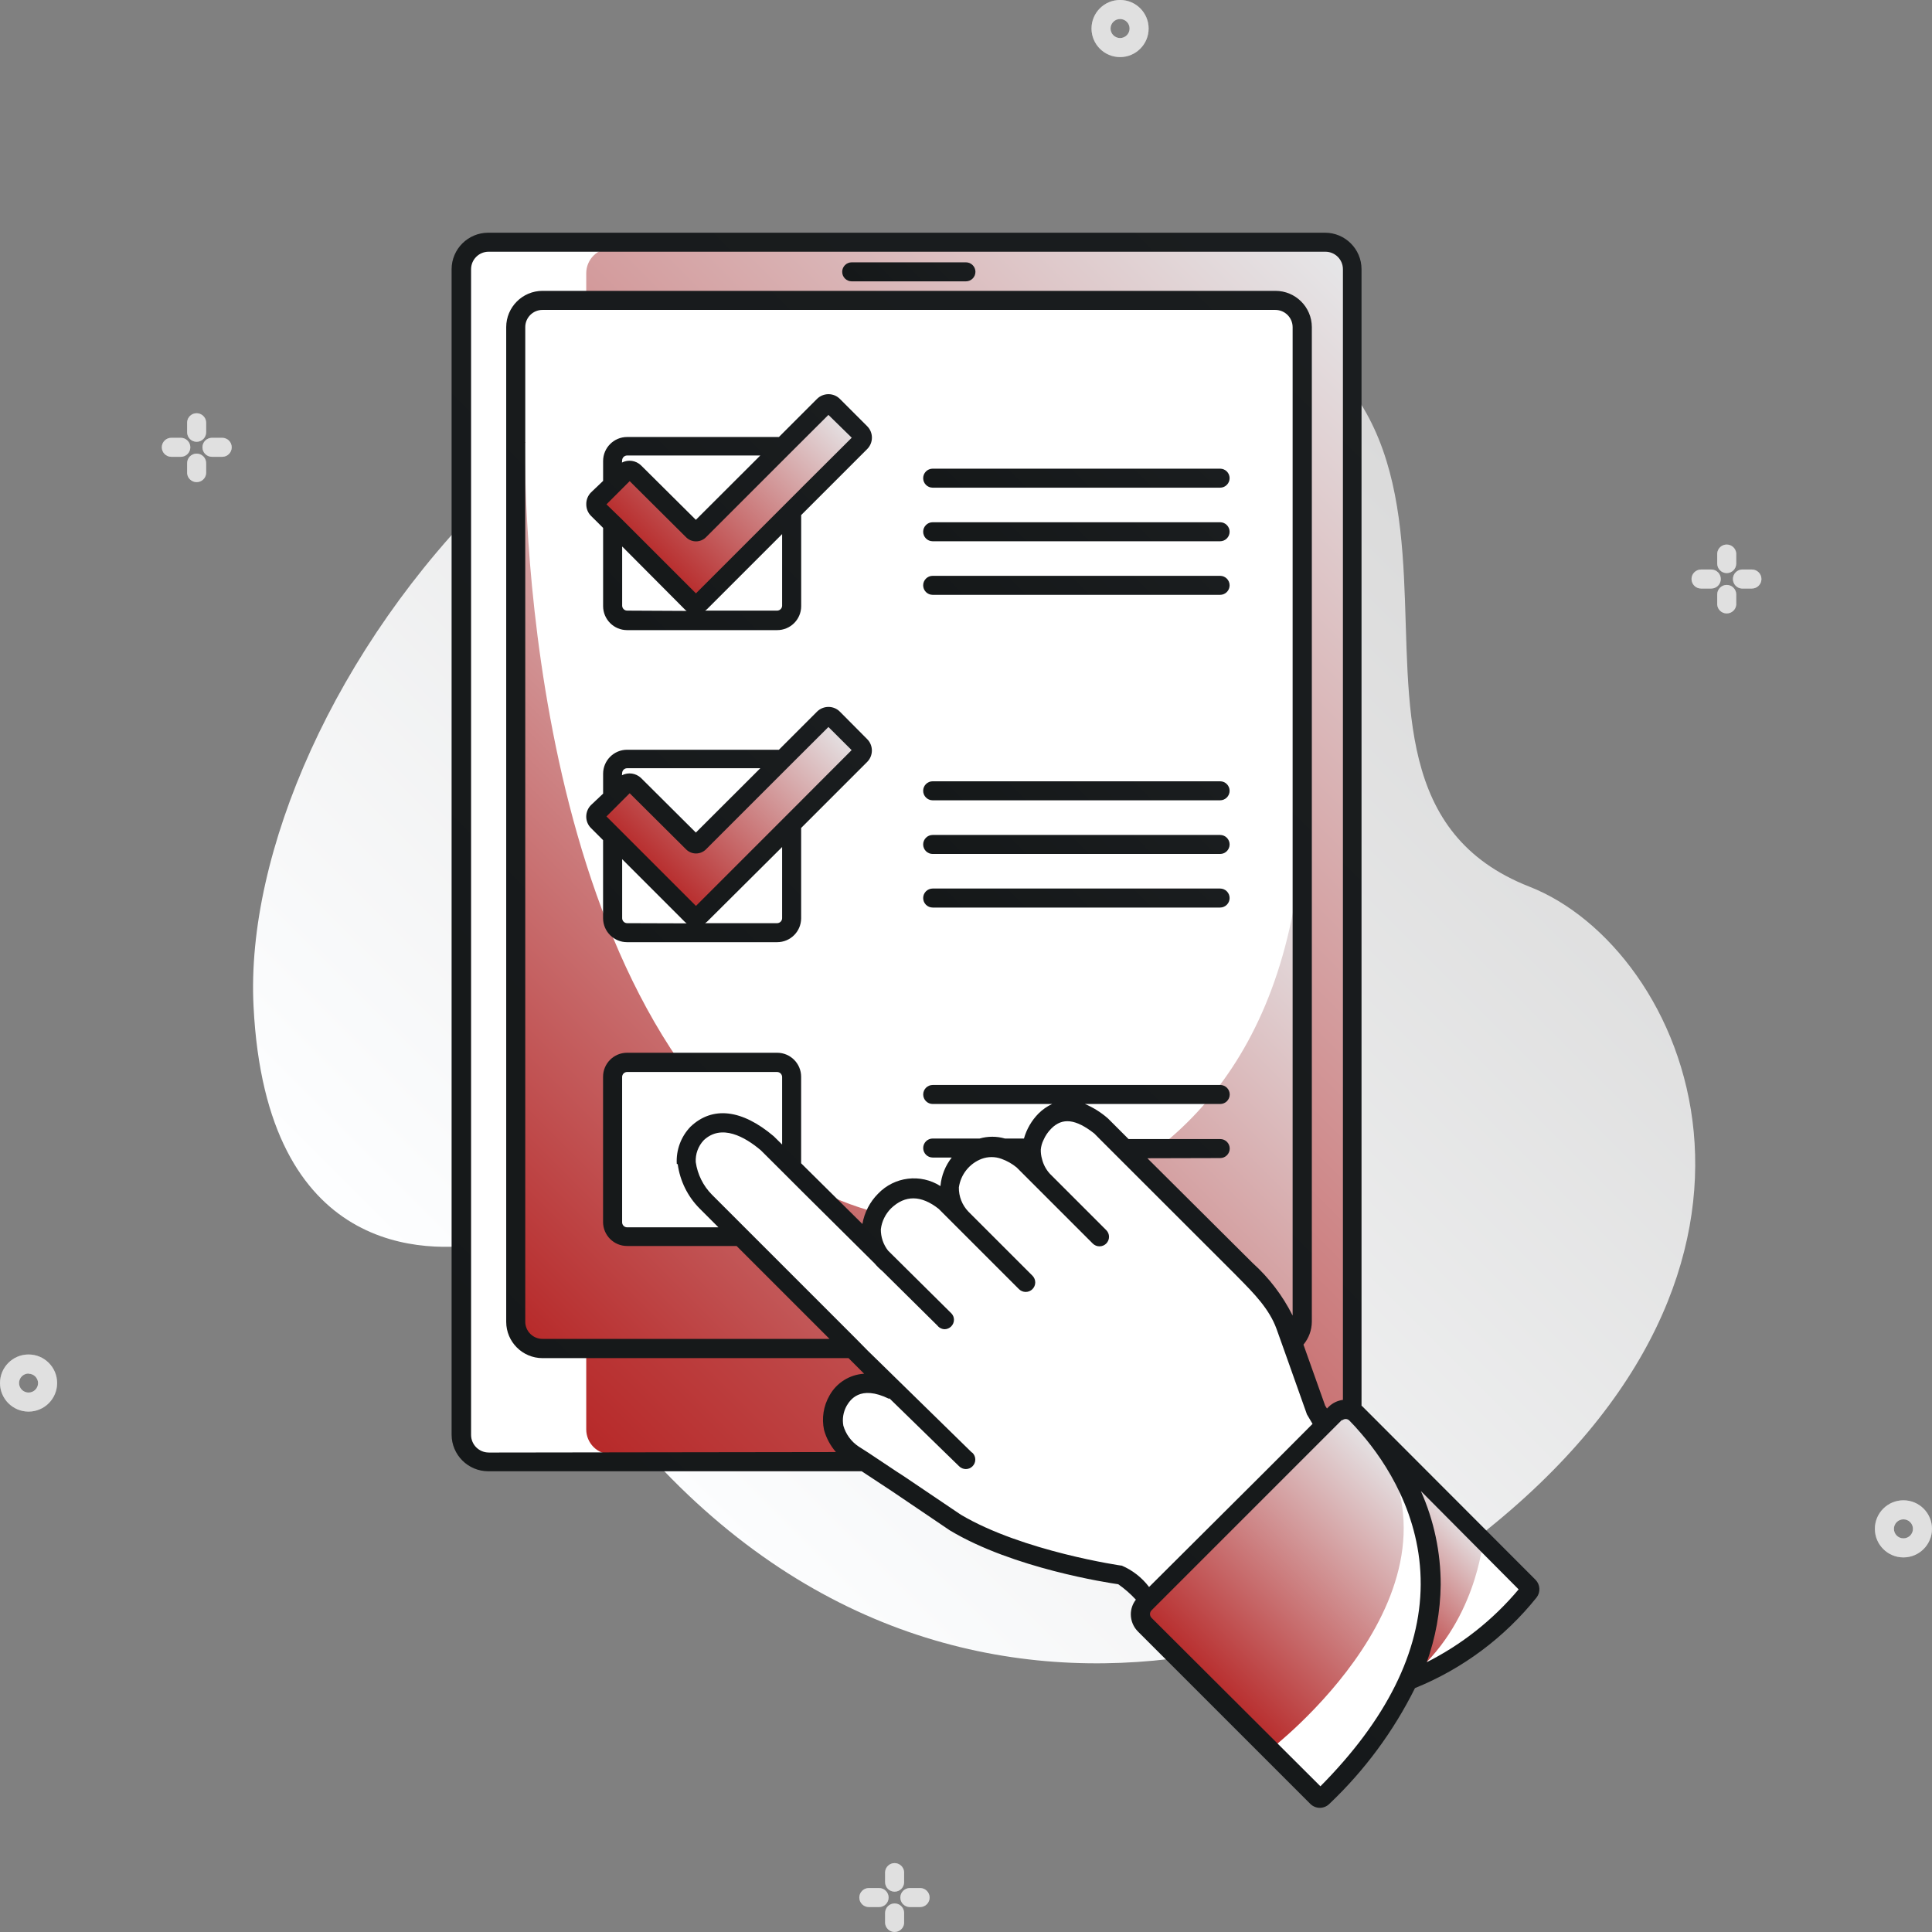 <?xml version="1.0" encoding="UTF-8"?>
<svg xmlns="http://www.w3.org/2000/svg" xmlns:xlink="http://www.w3.org/1999/xlink" id="Capa_1" data-name="Capa 1" viewBox="0 0 512 512">
  <rect x="0" y="0" width="512" height="512" fill="#808080" stroke="none"/>
  <defs>
    <style>
      .cls-1 {
        fill: url(#linear-gradient-12);
      }

      .cls-1, .cls-2, .cls-3, .cls-4, .cls-5, .cls-6, .cls-7, .cls-8, .cls-9, .cls-10, .cls-11, .cls-12, .cls-13, .cls-14, .cls-15, .cls-16, .cls-17, .cls-18, .cls-19 {
        stroke-width: 0px;
      }

      .cls-2 {
        fill: url(#linear-gradient-17);
      }

      .cls-3 {
        fill: url(#linear-gradient);
      }

      .cls-20, .cls-5 {
        opacity: .5;
      }

      .cls-4 {
        fill: url(#linear-gradient-6);
      }

      .cls-5, .cls-11 {
        fill: #fff;
      }

      .cls-6 {
        fill: url(#linear-gradient-15);
      }

      .cls-7 {
        fill: url(#linear-gradient-11);
      }

      .cls-8 {
        fill: url(#linear-gradient-5);
      }

      .cls-9 {
        fill: url(#linear-gradient-13);
      }

      .cls-10 {
        fill: url(#linear-gradient-16);
      }

      .cls-12 {
        fill: url(#linear-gradient-14);
      }

      .cls-13 {
        fill: url(#linear-gradient-2);
      }

      .cls-14 {
        fill: url(#linear-gradient-7);
      }

      .cls-15 {
        fill: url(#linear-gradient-3);
      }

      .cls-16 {
        fill: url(#linear-gradient-9);
      }

      .cls-17 {
        fill: url(#linear-gradient-8);
      }

      .cls-18 {
        fill: url(#linear-gradient-10);
      }

      .cls-19 {
        fill: url(#linear-gradient-4);
      }
    </style>
    <linearGradient id="linear-gradient" x1="-207.2" y1="-519.83" x2="-87.87" y2="-639.16" gradientTransform="translate(589.73 1480.84) scale(2.12)" gradientUnits="userSpaceOnUse">
      <stop offset="0" stop-color="#fdfeff"></stop>
      <stop offset="1" stop-color="#d8d8d8"></stop>
    </linearGradient>
    <linearGradient id="linear-gradient-2" x1="-217.99" y1="-532.01" x2="-96.43" y2="-653.57" gradientTransform="translate(589.73 1480.84) scale(2.12)" gradientUnits="userSpaceOnUse">
      <stop offset="0" stop-color="#b72a2a"></stop>
      <stop offset="1" stop-color="#e6e7e9"></stop>
    </linearGradient>
    <linearGradient id="linear-gradient-3" x1="-216.89" y1="-535.81" x2="-137.49" y2="-615.21" xlink:href="#linear-gradient-2"></linearGradient>
    <linearGradient id="linear-gradient-4" x1="-197.87" y1="-629.79" x2="-176.69" y2="-650.98" xlink:href="#linear-gradient-2"></linearGradient>
    <linearGradient id="linear-gradient-5" x1="-197.85" y1="-590.69" x2="-176.68" y2="-611.87" xlink:href="#linear-gradient-2"></linearGradient>
    <linearGradient id="linear-gradient-6" x1="-128.05" y1="-488.6" x2="-101.74" y2="-514.91" xlink:href="#linear-gradient-2"></linearGradient>
    <linearGradient id="linear-gradient-7" x1="-109.3" y1="-496.47" x2="-96.07" y2="-509.69" xlink:href="#linear-gradient-2"></linearGradient>
    <linearGradient id="linear-gradient-8" x1="-201.99" y1="-621.2" x2="-173.58" y2="-649.6" gradientTransform="translate(589.73 1480.84) scale(2.12)" gradientUnits="userSpaceOnUse">
      <stop offset="0" stop-color="#151819"></stop>
      <stop offset="1" stop-color="#1a1d1f"></stop>
    </linearGradient>
    <linearGradient id="linear-gradient-9" x1="-201.97" y1="-582.12" x2="-173.6" y2="-610.48" xlink:href="#linear-gradient-8"></linearGradient>
    <linearGradient id="linear-gradient-10" x1="-169.2" y1="-660.88" x2="-160.36" y2="-669.73" xlink:href="#linear-gradient-8"></linearGradient>
    <linearGradient id="linear-gradient-11" x1="-153.67" y1="-629.61" x2="-134" y2="-649.28" xlink:href="#linear-gradient-8"></linearGradient>
    <linearGradient id="linear-gradient-12" x1="-153.67" y1="-622.9" x2="-134.01" y2="-642.57" xlink:href="#linear-gradient-8"></linearGradient>
    <linearGradient id="linear-gradient-13" x1="-153.67" y1="-616.19" x2="-134.01" y2="-635.86" xlink:href="#linear-gradient-8"></linearGradient>
    <linearGradient id="linear-gradient-14" x1="-153.67" y1="-590.48" x2="-134" y2="-610.15" xlink:href="#linear-gradient-8"></linearGradient>
    <linearGradient id="linear-gradient-15" x1="-153.67" y1="-583.76" x2="-134.01" y2="-603.43" xlink:href="#linear-gradient-8"></linearGradient>
    <linearGradient id="linear-gradient-16" x1="-153.67" y1="-577.05" x2="-134.01" y2="-596.73" xlink:href="#linear-gradient-8"></linearGradient>
    <linearGradient id="linear-gradient-17" x1="-220.74" y1="-516.65" x2="-88.98" y2="-648.41" xlink:href="#linear-gradient-8"></linearGradient>
  </defs>
  <g>
    <path id="Contour-2" class="cls-5" d="M7.57,374.09c-4.18,0-7.57-3.39-7.57-7.57s3.39-7.57,7.57-7.57,7.57,3.39,7.57,7.57-3.39,7.57-7.57,7.57ZM7.57,364c-1.39,0-2.52,1.13-2.52,2.52s1.13,2.52,2.52,2.52,2.52-1.13,2.52-2.52c-.03-1.37-1.15-2.47-2.52-2.47v-.05Z"></path>
    <path id="Contour-3" class="cls-5" d="M296.83,15.13c-4.18,0-7.57-3.39-7.57-7.57s3.39-7.57,7.57-7.57,7.57,3.39,7.57,7.57-3.39,7.57-7.57,7.57ZM296.83,5.04c-1.39,0-2.52,1.13-2.52,2.52s1.13,2.52,2.52,2.52,2.52-1.13,2.52-2.52-1.13-2.52-2.52-2.52Z"></path>
    <path id="Contour-4" class="cls-5" d="M504.43,412.73c-4.18,0-7.57-3.39-7.57-7.57s3.39-7.57,7.57-7.57,7.57,3.39,7.57,7.57-3.39,7.57-7.57,7.57ZM504.43,402.64c-1.39,0-2.52,1.13-2.52,2.52s1.13,2.52,2.52,2.52,2.52-1.13,2.52-2.52-1.13-2.52-2.52-2.52Z"></path>
    <g id="Group" class="cls-20">
      <path id="Contour-5" class="cls-11" d="M50.44,118.54c0-1.39-1.13-2.52-2.52-2.52h-2.52c-1.39,0-2.52,1.13-2.52,2.52s1.13,2.52,2.52,2.52h2.52c1.39,0,2.52-1.13,2.52-2.52Z"></path>
      <path id="Contour-6" class="cls-11" d="M52.11,117.08c1.39,0,2.52-1.13,2.52-2.52v-2.7c-.09-1.32-1.2-2.35-2.52-2.35-1.33,0-2.43,1.02-2.52,2.35v2.7c0,1.39,1.13,2.52,2.52,2.52Z"></path>
      <path id="Contour-7" class="cls-11" d="M58.89,116.02h-2.72c-1.39,0-2.52,1.13-2.52,2.52s1.13,2.52,2.52,2.52h2.72c1.39,0,2.52-1.13,2.52-2.52s-1.13-2.52-2.52-2.52Z"></path>
      <path id="Contour-8" class="cls-11" d="M52.11,120.21c-1.39,0-2.52,1.13-2.52,2.52v2.72c.11,1.31,1.2,2.32,2.52,2.32,1.32,0,2.42-1.01,2.52-2.32v-2.72c0-1.39-1.13-2.52-2.52-2.52Z"></path>
    </g>
    <g id="Group-2" class="cls-20">
      <path id="Contour-9" class="cls-11" d="M456.03,153.45c0-1.39-1.13-2.52-2.52-2.52h-2.72c-1.39,0-2.52,1.13-2.52,2.52s1.13,2.52,2.52,2.52h2.72c1.39,0,2.52-1.13,2.52-2.52Z"></path>
      <path id="Contour-10" class="cls-11" d="M457.6,151.88c1.39,0,2.52-1.13,2.52-2.52v-2.7c-.09-1.32-1.2-2.35-2.52-2.35-1.33,0-2.43,1.02-2.52,2.35v2.7c0,1.39,1.13,2.52,2.52,2.52Z"></path>
      <path id="Contour-11" class="cls-11" d="M464.38,150.93h-2.82c-1.31.11-2.32,1.2-2.32,2.52,0,1.32,1.01,2.42,2.32,2.52h2.72c1.39,0,2.52-1.13,2.52-2.52s-1.13-2.52-2.52-2.52h.1Z"></path>
      <path id="Contour-12" class="cls-11" d="M457.6,155.01c-1.39,0-2.52,1.13-2.52,2.52v2.72c.11,1.31,1.2,2.32,2.52,2.32,1.32,0,2.42-1.01,2.52-2.32v-2.72c0-1.39-1.13-2.52-2.52-2.52h0Z"></path>
    </g>
    <g id="Group-3" class="cls-20">
      <path id="Contour-13" class="cls-11" d="M235.49,502.87c0-1.39-1.13-2.52-2.52-2.52h-2.72c-1.39,0-2.52,1.13-2.52,2.52s1.13,2.52,2.52,2.52h2.72c1.39,0,2.52-1.13,2.52-2.52Z"></path>
      <path id="Contour-14" class="cls-11" d="M237.08,501.31c1.39,0,2.52-1.13,2.52-2.52v-2.7c-.09-1.32-1.2-2.35-2.52-2.35-1.33,0-2.43,1.02-2.52,2.35v2.7c0,1.39,1.13,2.52,2.52,2.52Z"></path>
      <path id="Contour-15" class="cls-11" d="M243.84,500.35h-2.72c-1.39,0-2.52,1.13-2.52,2.52s1.13,2.52,2.52,2.52h2.72c1.39,0,2.52-1.13,2.52-2.52s-1.13-2.52-2.52-2.52Z"></path>
      <path id="Contour-16" class="cls-11" d="M237.08,504.43c-1.39,0-2.52,1.13-2.52,2.52v2.72c.11,1.31,1.2,2.32,2.52,2.32,1.32,0,2.42-1.01,2.52-2.32v-2.72c0-1.39-1.13-2.52-2.52-2.52Z"></path>
    </g>
  </g>
  <g id="Icon_44" data-name="Icon 44">
    <path id="Contour" class="cls-3" d="M135.82,333.28c-1.46-2.74-4.51-4.23-7.57-3.71-14.88,2.52-57.73,3.83-61.06-62.88-4.14-80.89,94.03-219.03,237.99-191.56,115.67,22.07,29.31,132.09,100.16,159.86,41.46,16.24,78.94,99.55-13.14,171.91-49.79,39.12-177.61,73.7-256.38-73.62h0Z"></path>
    <path id="Contour-2-2" data-name="Contour-2" class="cls-5" d="M7.57,374.09c-4.18,0-7.57-3.39-7.57-7.57s3.39-7.57,7.57-7.57,7.57,3.39,7.57,7.57-3.39,7.57-7.57,7.57ZM7.57,364c-1.39,0-2.52,1.13-2.52,2.52s1.13,2.52,2.52,2.52,2.52-1.13,2.52-2.52c-.03-1.37-1.15-2.47-2.52-2.47v-.05Z"></path>
    <path id="Contour-3-2" data-name="Contour-3" class="cls-5" d="M296.83,15.13c-4.18,0-7.57-3.39-7.57-7.57s3.39-7.57,7.57-7.57,7.57,3.39,7.57,7.57-3.39,7.57-7.57,7.57ZM296.83,5.04c-1.39,0-2.52,1.13-2.52,2.52s1.13,2.52,2.52,2.52,2.52-1.13,2.52-2.52-1.13-2.52-2.52-2.52Z"></path>
    <path id="Contour-4-2" data-name="Contour-4" class="cls-5" d="M504.43,412.73c-4.18,0-7.57-3.39-7.57-7.57s3.39-7.57,7.57-7.57,7.57,3.39,7.57,7.57-3.39,7.57-7.57,7.57ZM504.43,402.64c-1.39,0-2.52,1.13-2.52,2.52s1.13,2.52,2.52,2.52,2.52-1.13,2.52-2.52-1.13-2.52-2.52-2.52Z"></path>
    <g id="Group-2" data-name="Group" class="cls-20">
      <path id="Contour-5-2" data-name="Contour-5" class="cls-11" d="M50.44,118.54c0-1.39-1.13-2.52-2.52-2.52h-2.52c-1.39,0-2.52,1.13-2.52,2.52s1.13,2.52,2.52,2.52h2.52c1.39,0,2.52-1.13,2.52-2.52Z"></path>
      <path id="Contour-6-2" data-name="Contour-6" class="cls-11" d="M52.11,117.08c1.39,0,2.52-1.13,2.52-2.52v-2.7c-.09-1.32-1.2-2.35-2.52-2.35-1.33,0-2.43,1.02-2.52,2.35v2.7c0,1.39,1.13,2.52,2.52,2.52Z"></path>
      <path id="Contour-7-2" data-name="Contour-7" class="cls-11" d="M58.89,116.02h-2.72c-1.39,0-2.52,1.13-2.52,2.52s1.13,2.52,2.52,2.52h2.72c1.39,0,2.52-1.13,2.52-2.52s-1.13-2.52-2.52-2.52Z"></path>
      <path id="Contour-8-2" data-name="Contour-8" class="cls-11" d="M52.11,120.21c-1.39,0-2.52,1.13-2.52,2.52v2.72c.11,1.31,1.2,2.32,2.52,2.32,1.32,0,2.42-1.01,2.52-2.32v-2.72c0-1.39-1.13-2.52-2.52-2.52Z"></path>
    </g>
    <g id="Group-2-2" data-name="Group-2" class="cls-20">
      <path id="Contour-9-2" data-name="Contour-9" class="cls-11" d="M456.03,153.45c0-1.39-1.13-2.52-2.52-2.52h-2.72c-1.39,0-2.52,1.13-2.52,2.52s1.13,2.52,2.52,2.52h2.72c1.39,0,2.52-1.13,2.52-2.52Z"></path>
      <path id="Contour-10-2" data-name="Contour-10" class="cls-11" d="M457.6,151.88c1.39,0,2.52-1.13,2.52-2.52v-2.7c-.09-1.32-1.2-2.35-2.52-2.35-1.33,0-2.43,1.02-2.52,2.35v2.7c0,1.39,1.13,2.52,2.52,2.52Z"></path>
      <path id="Contour-11-2" data-name="Contour-11" class="cls-11" d="M464.38,150.93h-2.82c-1.31.11-2.32,1.2-2.32,2.52,0,1.32,1.01,2.42,2.32,2.52h2.72c1.39,0,2.52-1.13,2.52-2.52s-1.13-2.52-2.52-2.52h.1Z"></path>
      <path id="Contour-12-2" data-name="Contour-12" class="cls-11" d="M457.6,155.01c-1.39,0-2.52,1.13-2.52,2.52v2.72c.11,1.31,1.2,2.32,2.52,2.32,1.32,0,2.42-1.01,2.52-2.32v-2.72c0-1.39-1.13-2.52-2.52-2.52h0Z"></path>
    </g>
    <g id="Group-3-2" data-name="Group-3" class="cls-20">
      <path id="Contour-13-2" data-name="Contour-13" class="cls-11" d="M235.49,502.87c0-1.39-1.13-2.52-2.52-2.52h-2.72c-1.39,0-2.52,1.13-2.52,2.52s1.13,2.52,2.52,2.52h2.72c1.39,0,2.52-1.13,2.52-2.52Z"></path>
      <path id="Contour-14-2" data-name="Contour-14" class="cls-11" d="M237.08,501.31c1.39,0,2.52-1.13,2.52-2.52v-2.7c-.09-1.32-1.2-2.35-2.52-2.35-1.33,0-2.43,1.02-2.52,2.35v2.7c0,1.39,1.13,2.52,2.52,2.52Z"></path>
      <path id="Contour-15-2" data-name="Contour-15" class="cls-11" d="M243.84,500.35h-2.72c-1.39,0-2.52,1.13-2.52,2.52s1.13,2.52,2.52,2.52h2.72c1.39,0,2.52-1.13,2.52-2.52s-1.13-2.52-2.52-2.52Z"></path>
      <path id="Contour-16-2" data-name="Contour-16" class="cls-11" d="M237.08,504.43c-1.39,0-2.52,1.13-2.52,2.52v2.72c.11,1.31,1.2,2.32,2.52,2.32,1.32,0,2.42-1.01,2.52-2.32v-2.72c0-1.39-1.13-2.52-2.52-2.52Z"></path>
    </g>
    <path id="Contour-17" class="cls-11" d="M129.36,65.8h221.77c3.96,0,7.16,3.21,7.16,7.16v307.25c0,3.96-3.21,7.16-7.16,7.16h-221.77c-3.96,0-7.16-3.21-7.16-7.16V72.97c0-3.96,3.21-7.16,7.16-7.16Z"></path>
    <path id="Contour-18" class="cls-13" d="M161.97,65.8h189.72c3.65,0,6.61,2.96,6.61,6.61v306.39c0,3.65-2.96,6.61-6.61,6.61h-189.72c-3.65,0-6.61-2.96-6.61-6.61V72.41c0-3.65,2.96-6.61,6.61-6.61h0Z"></path>
    <path id="Contour-19" class="cls-11" d="M143.86,78.24h194.01c3.94,0,7.14,3.2,7.14,7.14v265.69c0,3.94-3.2,7.14-7.14,7.14h-194.01c-3.94,0-7.14-3.2-7.14-7.14V85.38c0-3.94,3.2-7.14,7.14-7.14Z"></path>
    <path id="Contour-20" class="cls-15" d="M139.15,116.78s-2.95,133.07,62.17,188.41c21.02,17.81,49.8,23.39,75.94,14.7,28-9.21,62.47-33.19,67.75-95.34v127.95l-7.04,7.06h-194.21l-7.11-7.14,2.5-235.65Z"></path>
    <path id="Contour-21" class="cls-19" d="M228.53,116.02c0,.48-.18.93-.53,1.26l-42.32,42.3c-.7.68-1.82.68-2.52,0l-24.74-24.74c-.34-.33-.53-.79-.53-1.26,0-.48.18-.93.53-1.26l7.19-7.21c.34-.32.79-.5,1.26-.5.47,0,.93.19,1.26.53l15.46,15.38c.46.47,1.21.47,1.68.01h.01s33.02-33,33.02-33c.7-.68,1.82-.68,2.52,0l7.19,7.21c.36.33.55.8.53,1.29Z"></path>
    <path id="Contour-22" class="cls-8" d="M228.53,198.85c0,.48-.18.93-.53,1.26l-42.32,42.32c-.7.68-1.82.68-2.52,0l-24.74-24.74c-.34-.33-.53-.79-.53-1.26,0-.48.18-.93.53-1.26l7.19-7.21c.7-.68,1.82-.68,2.52,0l15.46,15.41c.47.46,1.22.46,1.69,0l33.02-32.96c.68-.7,1.8-.71,2.5-.03,0,0,.02.02.03.03l7.19,7.21c.35.32.54.77.53,1.24Z"></path>
    <g>
      <path id="Contour-23" class="cls-11" d="M166.19,281.57h39.77c2.12,0,3.83,1.72,3.83,3.83v38.49c0,2.12-1.72,3.83-3.83,3.83h-39.77c-2.12,0-3.83-1.72-3.83-3.83v-38.49c0-2.12,1.72-3.83,3.83-3.83Z"></path>
      <circle id="Contour-24" class="cls-11" cx="242.15" cy="371.87" r="7.04"></circle>
      <path id="Contour-25" class="cls-11" d="M302.13,421.45s-3.33-3.76-5.22-4.09c0,0-26.76-3.76-43.89-13.97l-15.13-10.09-11.9-7.84c-2.47-1.65-4.26-4.14-5.04-7.01-.51-2.48-.09-5.05,1.19-7.24,4.24-6.94,36.09-3.38,39.3-1.79l45.8,40.66-5.09,11.37Z"></path>
      <path id="Contour-26" class="cls-11" d="M252.52,384.23l-39.3-39.83s-19.6-16.87-27.97-29.56c-5.47-8.27-2.52-13.22,1.24-15.84,0,0,8.17-3.1,13.72.98,10.82,7.97,23.63,26.38,30.57,30.42-.84-4.89.92-9.86,4.64-13.14,6.36-5.73,15.13,1.03,15.13,1.03,0,0,.78-9.18,7.21-13.07s16.29,3.03,16.29,3.03c0,0-.48-7.84,3.61-10.72,4.09-2.88,7.97-3.61,11.98-1.51,7.16,3.78,43.15,43.1,43.15,43.1l13.09,26.2,4.77,10.82,6.48-2.67,3.38,2.19,44.79,46.08c-8.52,10.17-19.44,18.05-31.78,22.93-4.84,12.7-13.34,23.69-24.41,31.58l-2.22-2.19-44.47-44.49c.11-2.06.85-4.05,2.12-5.67,2.37-3.83.81-.83.81-.83l-6.96-8.07-45.88-30.77Z"></path>
    </g>
    <path id="Contour-27" class="cls-4" d="M336.33,463.88s56.32-42.88,27.42-83.91l-6.66-6.48-5.25,3.71-46.53,45.88s-3.81,5.04-1.92,7.57c1.89,2.52,32.94,33.24,32.94,33.24h0Z"></path>
    <path id="Contour-28" class="cls-14" d="M393.03,408.21s-1.84,22.32-19.55,36.47c0,0,14.45-23.25-3.03-58.01l22.57,21.54Z"></path>
    <g id="Group-4">
      <path id="Contour-29" class="cls-17" d="M222.61,105.75c-.8-.83-1.9-1.29-3.05-1.29-1.15,0-2.24.45-3.05,1.26l-10.09,10.09h-40.23c-3.51,0-6.36,2.85-6.36,6.36v5.27l-3.2,3.05c-.84.84-1.29,1.99-1.26,3.18,0,1.15.45,2.25,1.26,3.05l3.2,3.18v20.73c0,3.51,2.85,6.36,6.36,6.36h39.75c3.51.01,6.37-2.82,6.38-6.33v-24.16l17.48-17.48c1.68-1.67,1.69-4.39.02-6.06,0,0-.01-.01-.02-.02l-7.19-7.19ZM164.87,122.02c.01-.72.59-1.3,1.31-1.31h35.31l-17.08,17.05-14.55-14.45c-1.36-1.29-3.38-1.58-5.04-.73l.05-.55ZM166.19,161.82c-.72-.01-1.3-.59-1.31-1.31v-15.69l16.52,16.6c.17.19.36.35.58.48l-15.79-.08ZM207.27,160.51c-.01.73-.61,1.31-1.34,1.31h-19.07c.22-.13.43-.29.61-.48l19.8-19.8v18.97ZM212.32,129.36l-5.04,5.04-22.85,22.85-19.55-19.55-4.16-4.04,4.16-4.16,1.99-1.99,14.96,14.88c1.45,1.44,3.79,1.44,5.25,0l20.18-20.18,3.81-3.81,8.47-8.45,6.18,6.05-13.39,13.34Z"></path>
      <path id="Contour-30" class="cls-16" d="M222.61,188.63c-.8-.83-1.9-1.29-3.05-1.29-1.15,0-2.24.45-3.05,1.26l-10.09,10.09h-40.23c-3.51,0-6.36,2.85-6.36,6.36v5.27l-3.23,3.05c-.8.81-1.24,1.91-1.24,3.05,0,1.14.45,2.23,1.26,3.03l3.2,3.2v20.73c.03,3.49,2.87,6.31,6.36,6.31h39.75c3.51.01,6.37-2.82,6.38-6.33v-23.94l17.48-17.48c1.68-1.67,1.69-4.39.02-6.06,0,0-.01-.01-.02-.02l-7.19-7.24ZM164.87,204.9c.01-.72.59-1.3,1.31-1.31h35.31l-17.08,17.05-14.55-14.48c-1.36-1.28-3.38-1.56-5.04-.71l.05-.55ZM166.19,244.65c-.72-.01-1.3-.59-1.31-1.31v-15.64l16.52,16.52c.18.18.37.34.58.48l-15.79-.05ZM207.27,243.34c-.01.73-.61,1.31-1.34,1.31h-19.07c.22-.14.42-.3.61-.48l19.8-19.7v18.87ZM212.32,212.19l-5.04,5.04-22.85,22.85-19.55-19.55-4.16-4.16,4.16-4.16,1.99-1.99,14.96,14.88c1.45,1.44,3.79,1.44,5.25,0l20.18-20.18,3.81-3.81,8.47-8.45,6.15,6.13-13.37,13.39Z"></path>
      <path id="Contour-31" class="cls-18" d="M225.71,74.56h30.27c1.39,0,2.52-1.13,2.52-2.52s-1.13-2.52-2.52-2.52h-30.27c-1.39,0-2.52,1.13-2.52,2.52s1.13,2.52,2.52,2.52Z"></path>
      <path id="Contour-32" class="cls-7" d="M247.17,129.24h76.17c1.39,0,2.52-1.13,2.52-2.52s-1.13-2.52-2.52-2.52h-76.17c-1.39,0-2.52,1.13-2.52,2.52s1.13,2.52,2.52,2.52Z"></path>
      <path id="Contour-33" class="cls-1" d="M247.17,143.44h76.17c1.39,0,2.52-1.13,2.52-2.52s-1.13-2.52-2.52-2.52h-76.17c-1.39,0-2.52,1.13-2.52,2.52s1.13,2.52,2.52,2.52Z"></path>
      <path id="Contour-34" class="cls-9" d="M247.17,157.64h76.17c1.39,0,2.52-1.13,2.52-2.52s-1.13-2.52-2.52-2.52h-76.17c-1.39,0-2.52,1.13-2.52,2.52s1.13,2.52,2.52,2.52Z"></path>
      <path id="Contour-35" class="cls-12" d="M247.17,212.09h76.17c1.39,0,2.52-1.13,2.52-2.52s-1.13-2.52-2.52-2.52h-76.17c-1.39,0-2.52,1.13-2.52,2.52s1.13,2.52,2.52,2.52Z"></path>
      <path id="Contour-36" class="cls-6" d="M247.17,226.31h76.17c1.39,0,2.52-1.13,2.52-2.52s-1.13-2.52-2.52-2.52h-76.17c-1.39,0-2.52,1.13-2.52,2.52s1.13,2.52,2.52,2.52Z"></path>
      <path id="Contour-37" class="cls-10" d="M323.24,235.47h-76.07c-1.39,0-2.52,1.13-2.52,2.52s1.13,2.52,2.52,2.52h76.17c1.39,0,2.52-1.13,2.52-2.52s-1.13-2.52-2.52-2.52h-.1Z"></path>
      <path id="Contour-38" class="cls-2" d="M406.95,418.68l-45.78-45.85c-.11-.11-.22-.22-.35-.3V71.35c0-5.35-4.34-9.68-9.68-9.68h-221.75c-5.35,0-9.7,4.33-9.71,9.68v308.84c.01,5.36,4.35,9.7,9.71,9.71h98.97l8.22,5.42,15.13,10.24c16.8,10.09,41.99,13.9,44.64,14.28,1.7,1.19,3.26,2.56,4.67,4.09-.87,1.11-1.34,2.48-1.34,3.88,0,1.72.69,3.38,1.92,4.59l45.65,45.65c1.4,1.39,3.65,1.39,5.04,0,9.31-8.82,16.99-19.21,22.7-30.69,12.64-5.12,23.74-13.41,32.26-24.06,1.05-1.4.92-3.36-.3-4.62h0ZM129.51,384.93c-2.58,0-4.67-2.09-4.67-4.67V71.35c0-2.56,2.08-4.64,4.64-4.64h221.77c2.56,0,4.64,2.08,4.64,4.64v299.63c-1.43.19-2.76.83-3.78,1.84l-.45.45-.48-.76-5.75-16.17c1.42-1.7,2.2-3.84,2.22-6.05V86.69c-.01-5.32-4.34-9.62-9.66-9.61h-194.23c-5.3.01-9.6,4.31-9.61,9.61v263.62c.01,5.3,4.31,9.6,9.61,9.61h81.11l1.61,1.61,2.52,2.52c-3.85.23-7.31,2.4-9.18,5.78-1.59,2.76-2.1,6.01-1.44,9.13.6,2.16,1.68,4.16,3.15,5.85l-92.03.13ZM323.37,306.9c1.39,0,2.52-1.13,2.52-2.52s-1.13-2.52-2.52-2.52h-24.29l-5.4-5.4-.2-.18c-1.78-1.54-3.79-2.79-5.95-3.71h35.84c1.39,0,2.52-1.13,2.52-2.52s-1.13-2.52-2.52-2.52h-76.19c-1.39,0-2.52,1.13-2.52,2.52s1.13,2.52,2.52,2.52h31.65c-1.34.62-2.56,1.48-3.61,2.52-1.82,1.85-3.15,4.13-3.86,6.63h-5.04c-2.19-.63-4.52-.63-6.71,0h-12.43c-1.39,0-2.52,1.13-2.52,2.52s1.13,2.52,2.52,2.52h5.04c-1.68,2.14-2.72,4.73-2.98,7.44,0,.04,0,.08,0,.13-5.29-3.37-12.22-2.52-16.55,2.02-2.17,2.18-3.62,4.98-4.14,8.02l-16.24-16.09v-22.93c0-3.51-2.85-6.36-6.36-6.36h-39.77c-3.51,0-6.36,2.85-6.36,6.36v38.49c0,3.51,2.85,6.36,6.36,6.36h29.03l24.62,24.62h-76.07c-2.52,0-4.56-2.04-4.56-4.56V86.69c0-2.52,2.04-4.56,4.56-4.56h194.21c2.53,0,4.58,2.04,4.59,4.56v261.95c-2.63-5.27-6.24-10-10.62-13.95l-27.87-27.74,19.29-.05ZM179.6,308.51c.6,4.42,2.62,8.53,5.75,11.7l5.04,5.04h-24.21c-.72-.01-1.3-.59-1.31-1.31v-38.54c.01-.72.59-1.3,1.31-1.31h39.75c.73,0,1.32.58,1.34,1.31v17.91l-2.22-2.19c-8.42-7.14-16.24-8.07-22.07-2.52-2.53,2.63-3.84,6.2-3.63,9.84l.25.08ZM297.51,414.95c-.25,0-26.46-3.81-42.88-13.54l-15.13-10.21-1.87-1.21-7.57-5.04-2.52-1.61c-1.95-1.3-3.38-3.25-4.04-5.5-.34-1.81-.02-3.69.88-5.3.86-1.41,3.45-5.67,11.27-1.82v-.2l14.8,14.43,3.71,3.61c.47.48,1.12.75,1.79.76,1.39,0,2.52-1.14,2.51-2.53,0-.67-.27-1.31-.75-1.78l-.23-.15-25.47-24.92-2.02-1.97-3.03-3.08-24.62-24.62-5.04-5.04-8.63-8.63c-2.32-2.34-3.82-5.37-4.29-8.63-.12-2.14.65-4.24,2.12-5.8,4.69-4.41,10.9-.91,15.13,2.67l5.62,5.6,5.04,5.04,19.47,19.32c.62.73,1.3,1.41,2.04,2.02l14.63,14.48.2.23c.44.44,1.04.7,1.66.73,1.39,0,2.52-1.13,2.52-2.52,0-.62-.24-1.21-.66-1.66l-16.8-16.65c-1.27-1.62-1.94-3.62-1.92-5.67.26-2.1,1.22-4.05,2.72-5.55,3.73-3.56,7.97-3.51,12.61.15l4.29,4.29,16.97,16.97c.47.48,1.12.75,1.79.76,1.39,0,2.53-1.11,2.54-2.51,0-.68-.27-1.33-.75-1.81l-16.97-16.97c-1.65-1.72-2.56-4.02-2.52-6.41.49-3.43,2.79-6.33,6.03-7.57,1.7-.63,3.57-.63,5.27,0,1.46.52,2.81,1.29,4.01,2.27l20.18,20.18c.48.47,1.12.74,1.79.73,1.39,0,2.52-1.14,2.51-2.53,0-.66-.26-1.29-.72-1.75l-14.96-14.96c-1-1.1-1.72-2.44-2.07-3.88-.24-.82-.35-1.67-.33-2.52.08-.88.32-1.73.71-2.52.49-1.14,1.19-2.17,2.07-3.05,2.98-3,6.51-2.52,11.4,1.31l1.72,1.74,5.04,5.04,30.57,30.54.86.88c4.21,4.26,8.17,8.3,10.09,13.54l1.01,2.82,1.69,4.74,5.37,15.13,1.49,2.52-7.89,7.92-5.04,5.04-30.39,30.27c-1.9-2.51-4.42-4.47-7.31-5.7l.25.08ZM350.08,473.54l-44.89-44.77c-.27-.26-.43-.63-.43-1.01,0-.39.15-.76.43-1.03l36.87-36.87,5.04-5.04,8.47-8.47h.2c.24-.18.53-.29.83-.3.38,0,.75.15,1.01.43.91.91,1.99,2.09,3.2,3.51,6.41,7.44,15.79,21.54,15.69,39.95-.1,17.81-9.08,35.84-26.68,53.55l.25.07ZM378.02,440.75c2.42-6.68,3.7-13.71,3.78-20.81.01-8.54-1.78-16.99-5.25-24.79l25.9,26.05c-6.81,8.12-15.21,14.75-24.69,19.47l.25.08Z"></path>
    </g>
  </g>
</svg>
